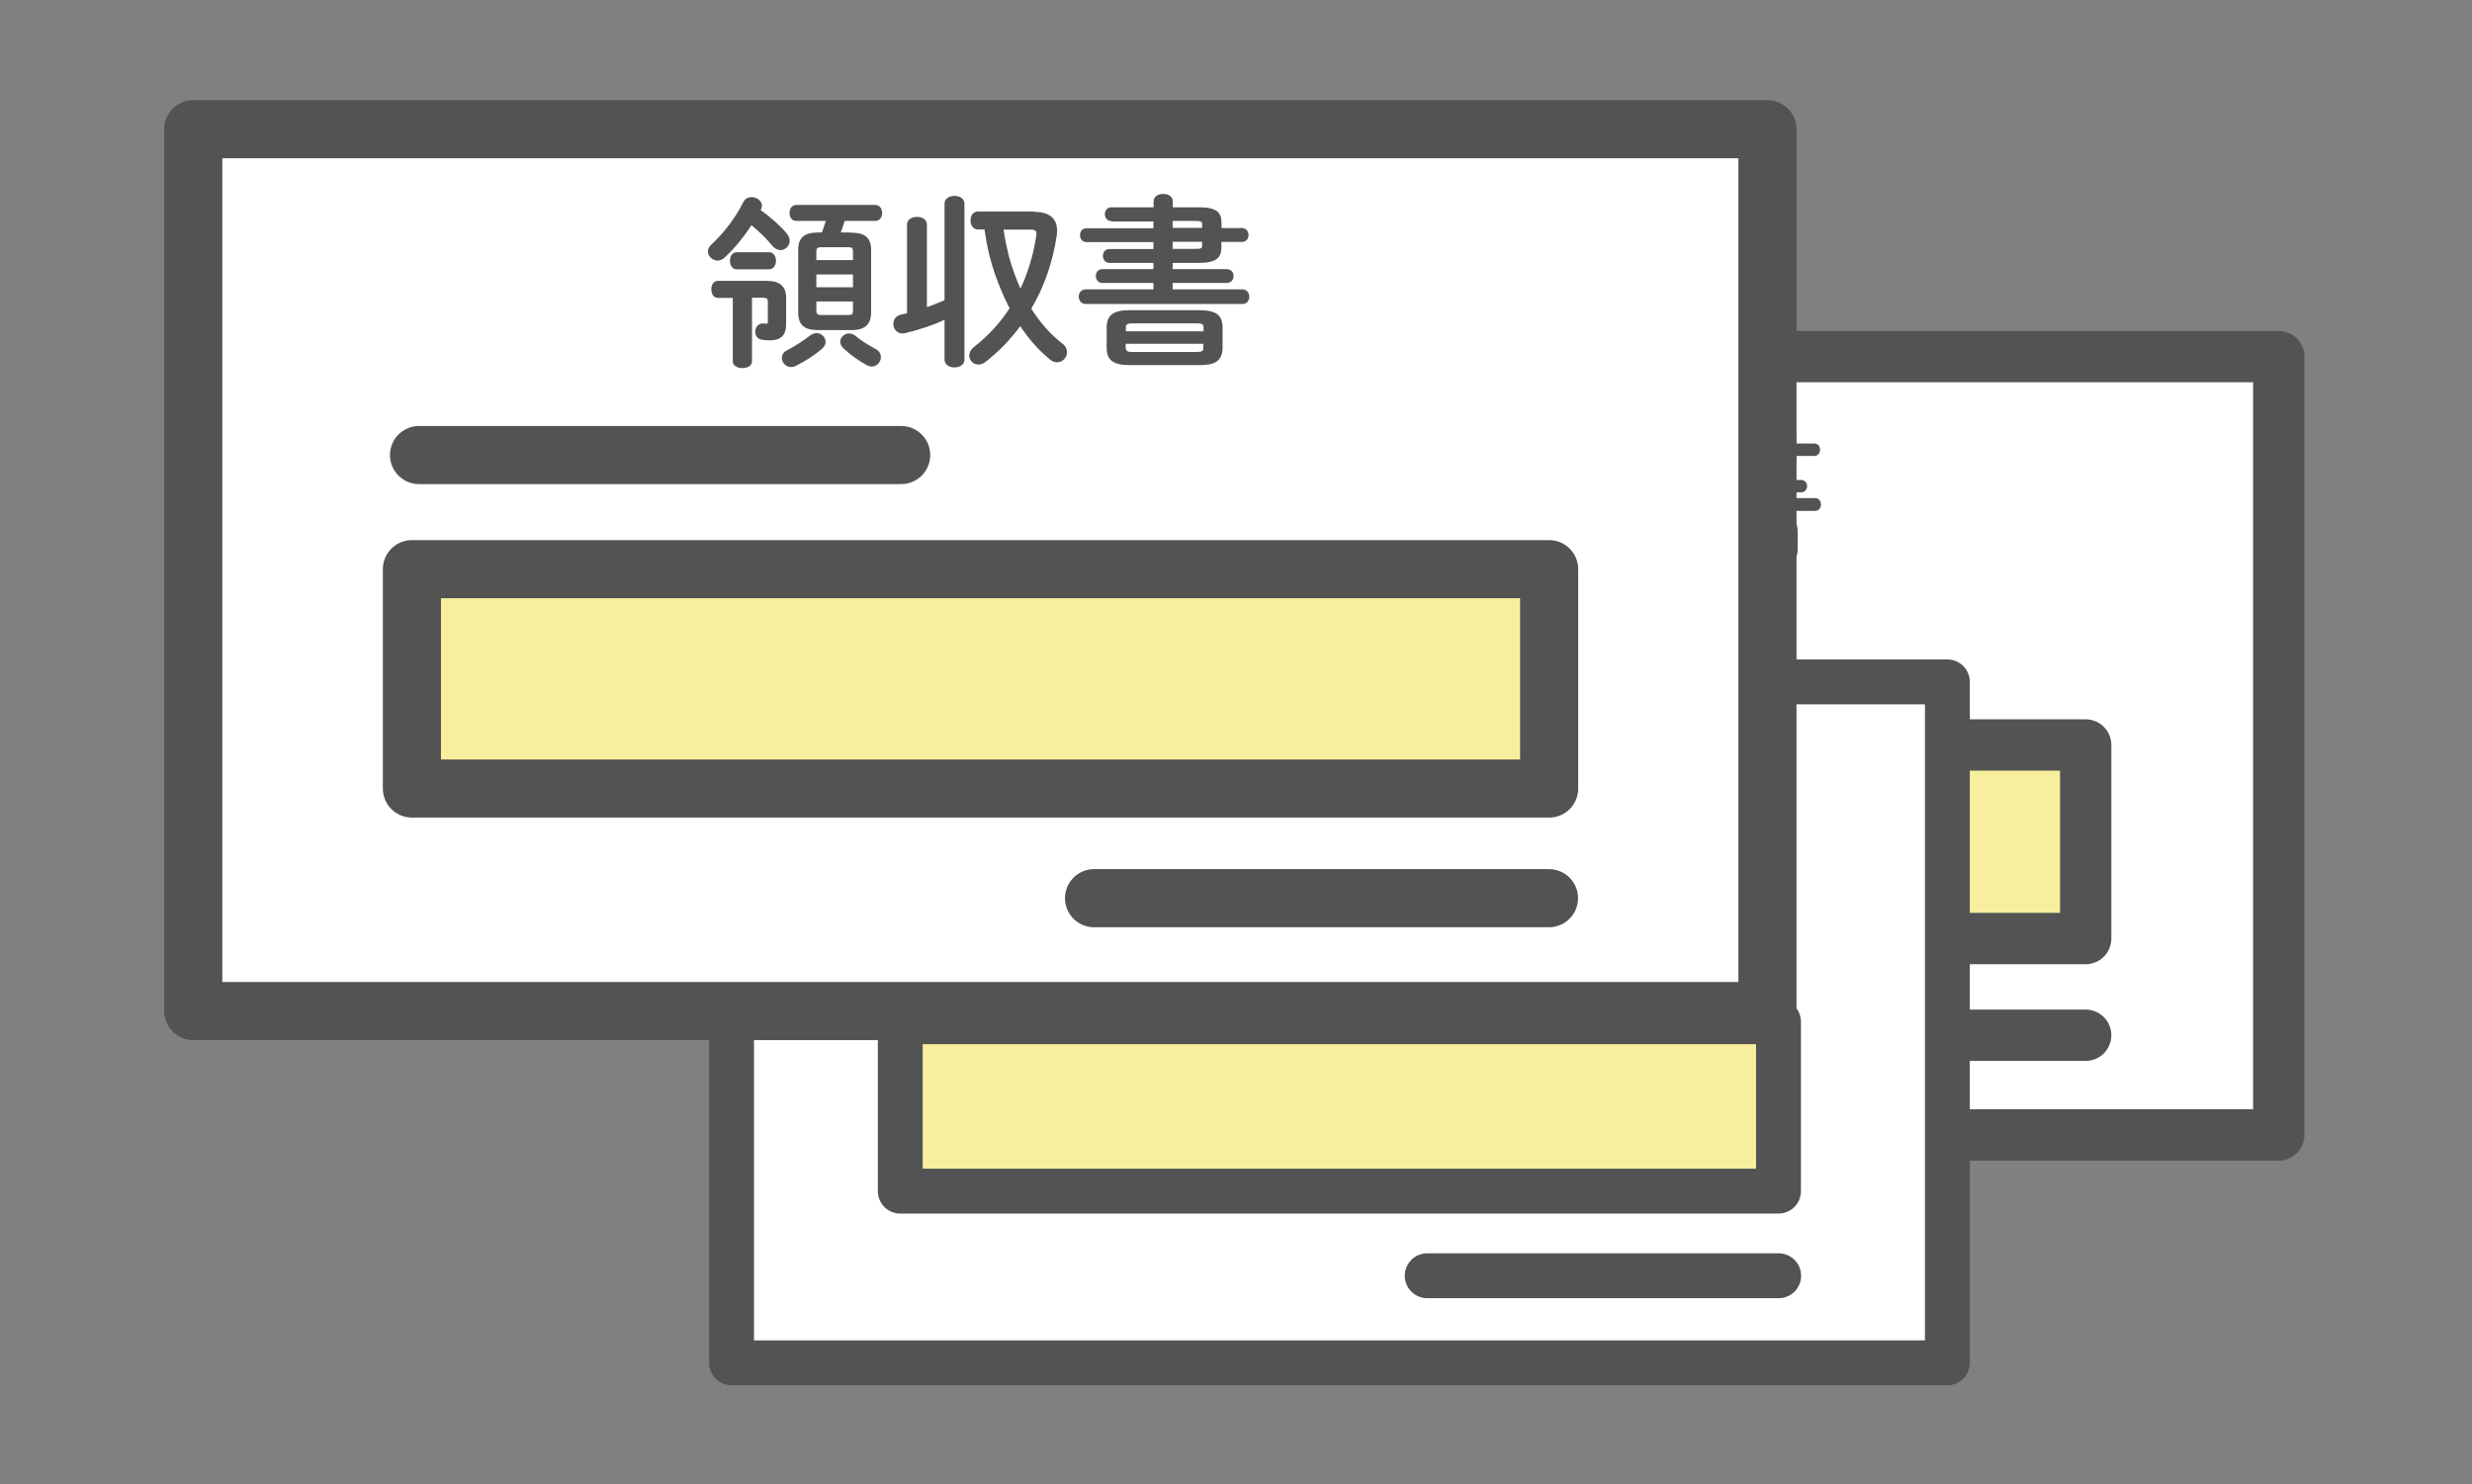 <?xml version="1.0" encoding="utf-8"?>
<!-- Generator: Adobe Illustrator 25.2.1, SVG Export Plug-In . SVG Version: 6.00 Build 0)  -->
<svg version="1.1" id="レイヤー_1" xmlns="http://www.w3.org/2000/svg" xmlns:xlink="http://www.w3.org/1999/xlink" x="0px"
	 y="0px" viewBox="0 0 139.05 83.51" style="enable-background:new 0 0 139.05 83.51;" xml:space="preserve">
<rect x="0" y="0" width="139.05" height="83.51" fill="#808080" stroke="none"/>
<style type="text/css">
	.st0{fill:#FFFFFF;}
	.st1{fill:#535354;}
	.st2{fill:none;stroke:#535354;stroke-width:2.886;stroke-linecap:round;stroke-linejoin:round;stroke-miterlimit:10;}
	.st3{fill:#F7EF9D;stroke:#535354;stroke-width:2.886;stroke-linecap:round;stroke-linejoin:round;stroke-miterlimit:10;}
	.st4{fill:none;stroke:#535354;stroke-width:2.525;stroke-linecap:round;stroke-linejoin:round;stroke-miterlimit:10;}
	.st5{fill:#F7EF9D;stroke:#535354;stroke-width:2.525;stroke-linecap:round;stroke-linejoin:round;stroke-miterlimit:10;}
	.st6{fill:none;stroke:#535354;stroke-width:3.269;stroke-linecap:round;stroke-linejoin:round;stroke-miterlimit:10;}
	.st7{fill:#F7EF9D;stroke:#535354;stroke-width:3.269;stroke-linecap:round;stroke-linejoin:round;stroke-miterlimit:10;}
</style>
<g>
	<g>
		<rect x="50.01" y="20.06" class="st0" width="78.17" height="43.79"/>
		<g>
			<g>
				<path class="st1" d="M78.17,24.06c0.5,0.36,1,0.81,1.3,1.17c0.1,0.12,0.15,0.25,0.15,0.36c0,0.26-0.21,0.47-0.46,0.47
					c-0.14,0-0.29-0.07-0.42-0.24c-0.25-0.31-0.62-0.68-1.01-0.99c-0.4,0.61-0.87,1.18-1.33,1.61c-0.11,0.1-0.24,0.15-0.35,0.15
					c-0.26,0-0.48-0.21-0.48-0.46c0-0.11,0.05-0.24,0.17-0.35c0.58-0.53,1.2-1.33,1.57-2.08c0.09-0.19,0.26-0.26,0.42-0.26
					c0.26,0,0.51,0.18,0.51,0.42c0,0.05-0.02,0.11-0.05,0.17L78.17,24.06z M77.75,31.59c0,0.22-0.24,0.34-0.47,0.34
					c-0.24,0-0.47-0.12-0.47-0.34v-3.15h-0.74c-0.22,0-0.33-0.21-0.33-0.43c0-0.2,0.11-0.41,0.32-0.41h2.44
					c0.66,0,0.96,0.28,0.96,0.84v1.3c0,0.57-0.24,0.82-0.85,0.82c-0.09,0-0.2-0.01-0.37-0.04c-0.22-0.04-0.32-0.21-0.32-0.39
					c0-0.23,0.15-0.45,0.44-0.41c0.05,0.01,0.09,0.01,0.13,0.01c0.05,0,0.06-0.02,0.06-0.07v-1c0-0.17-0.05-0.21-0.28-0.21h-0.5
					V31.59z M76.98,27.01c-0.23,0-0.34-0.21-0.34-0.42c0-0.21,0.11-0.42,0.34-0.42h1.61c0.23,0,0.35,0.21,0.35,0.42
					c0,0.21-0.12,0.42-0.35,0.42H76.98z M80.95,30.18c0.25,0,0.45,0.2,0.45,0.43c0,0.12-0.05,0.24-0.16,0.34
					c-0.36,0.32-0.86,0.64-1.3,0.86c-0.08,0.05-0.16,0.06-0.24,0.06c-0.26,0-0.46-0.22-0.46-0.45c0-0.15,0.07-0.29,0.26-0.39
					c0.36-0.17,0.78-0.45,1.13-0.72C80.74,30.22,80.85,30.18,80.95,30.18z M82.67,25.19c0.68,0,0.99,0.25,0.99,0.85v3.1
					c0,0.6-0.29,0.89-0.97,0.89h-1.67c-0.67,0-0.97-0.26-0.97-0.87v-3.13c0-0.6,0.32-0.85,0.99-0.85h0.17
					c0.07-0.18,0.14-0.38,0.19-0.57h-1.47c-0.23,0-0.34-0.2-0.34-0.4s0.11-0.4,0.34-0.4h3.92c0.24,0,0.35,0.2,0.35,0.4
					s-0.11,0.4-0.35,0.4h-1.51c-0.05,0.19-0.12,0.38-0.19,0.57H82.67z M82.76,26.12c0-0.16-0.05-0.2-0.22-0.2h-1.38
					c-0.16,0-0.22,0.05-0.22,0.2v0.43h1.82V26.12z M80.94,27.9h1.82v-0.64h-1.82V27.9z M82.54,29.28c0.16,0,0.22-0.05,0.22-0.2
					v-0.47h-1.82v0.47c0,0.16,0.07,0.2,0.22,0.2H82.54z M83.88,30.97c0.19,0.11,0.26,0.26,0.26,0.41c0,0.23-0.19,0.46-0.45,0.46
					c-0.08,0-0.16-0.03-0.26-0.07c-0.45-0.25-0.88-0.57-1.17-0.85c-0.1-0.1-0.15-0.21-0.15-0.31c0-0.22,0.2-0.41,0.45-0.41
					c0.11,0,0.24,0.05,0.35,0.15C83.18,30.56,83.52,30.77,83.88,30.97z"/>
				<path class="st1" d="M87.31,29.52c-0.6,0.28-1.31,0.51-1.95,0.67c-0.05,0.01-0.1,0.02-0.14,0.02c-0.29,0-0.46-0.24-0.46-0.47
					c0-0.2,0.12-0.4,0.38-0.46c0.1-0.02,0.2-0.05,0.3-0.07v-4.4c0-0.26,0.25-0.39,0.49-0.39c0.25,0,0.49,0.13,0.49,0.39v4.1
					c0.29-0.11,0.59-0.22,0.88-0.35v-4.79c0-0.26,0.25-0.39,0.49-0.39c0.25,0,0.49,0.13,0.49,0.39v7.75c0,0.26-0.25,0.39-0.49,0.39
					c-0.25,0-0.49-0.13-0.49-0.39V29.52z M91.76,24.16c0.78,0,1.13,0.35,1.13,0.94c0,0.08-0.01,0.16-0.02,0.26
					c-0.2,1.33-0.64,2.55-1.26,3.62c0.43,0.68,0.94,1.26,1.54,1.73c0.16,0.13,0.23,0.28,0.23,0.43c0,0.26-0.22,0.49-0.49,0.49
					c-0.12,0-0.26-0.05-0.38-0.16c-0.54-0.44-1.02-0.99-1.45-1.63c-0.51,0.68-1.09,1.29-1.74,1.78c-0.12,0.09-0.24,0.13-0.34,0.13
					c-0.26,0-0.46-0.2-0.46-0.44c0-0.15,0.07-0.31,0.26-0.45c0.68-0.53,1.27-1.17,1.75-1.91c-0.29-0.56-0.53-1.13-0.73-1.72
					c-0.17-0.52-0.32-1.05-0.41-1.58c-0.04-0.2-0.05-0.35-0.09-0.55c-0.01-0.05-0.01-0.05-0.01-0.07h-0.33
					c-0.25,0-0.37-0.22-0.37-0.45c0-0.22,0.13-0.44,0.37-0.44H91.76z M90.24,25.05c0.06,0.45,0.16,0.89,0.26,1.32
					c0.15,0.55,0.35,1.09,0.57,1.61c0.37-0.79,0.65-1.67,0.78-2.63c0.04-0.22-0.03-0.3-0.27-0.3H90.24z"/>
				<path class="st1" d="M95.59,24.62c-0.22,0-0.33-0.17-0.33-0.35c0-0.17,0.11-0.35,0.33-0.35h2.09v-0.29
					c0-0.26,0.24-0.37,0.47-0.37c0.24,0,0.47,0.12,0.47,0.37v0.29h1.29c0.88,0,1.13,0.25,1.13,0.76v0.27h1.01
					c0.22,0,0.33,0.17,0.33,0.35c0,0.17-0.11,0.35-0.33,0.35h-1.01v0.28c0,0.51-0.26,0.76-1.13,0.76h-1.29V27h2.68
					c0.23,0,0.35,0.17,0.35,0.35c0,0.17-0.12,0.35-0.35,0.35h-2.68v0.32h3.47c0.23,0,0.34,0.18,0.34,0.36
					c0,0.18-0.11,0.36-0.34,0.36h-7.79c-0.22,0-0.34-0.18-0.34-0.36c0-0.18,0.12-0.36,0.34-0.36h3.38v-0.32h-2.53
					c-0.23,0-0.34-0.17-0.34-0.35c0-0.17,0.11-0.35,0.34-0.35h2.53v-0.31H95.5c-0.22,0-0.33-0.17-0.33-0.35
					c0-0.17,0.11-0.35,0.33-0.35h2.18v-0.35h-3.33c-0.21,0-0.32-0.17-0.32-0.35c0-0.17,0.11-0.35,0.32-0.35h3.33v-0.34H95.59z
					 M96.5,31.77c-0.85,0-1.14-0.27-1.14-0.87v-0.99c0-0.59,0.29-0.87,1.14-0.87h3.48c0.85,0,1.14,0.27,1.14,0.87v0.99
					c-0.01,0.75-0.49,0.86-1.14,0.87H96.5z M100.16,29.9c0-0.15-0.07-0.2-0.34-0.2h-3.18c-0.26,0-0.34,0.05-0.34,0.2v0.19h3.86V29.9
					z M99.83,31.11c0.26,0,0.34-0.05,0.34-0.2v-0.2h-3.86v0.2c0.01,0.2,0.17,0.2,0.34,0.2H99.83z M98.63,24.95h1.47v-0.17
					c0-0.13-0.04-0.16-0.33-0.16h-1.14V24.95z M98.63,25.65v0.35h1.14c0.29,0,0.33-0.04,0.33-0.16v-0.18H98.63z"/>
			</g>
			<g>
				<path class="st1" d="M65.28,48.44c-0.16,0-0.24-0.07-0.24-0.21c0-0.13,0.08-0.21,0.24-0.21h0.91v-0.3l-0.1-0.16h-0.81
					c-0.16,0-0.24-0.07-0.24-0.21c0-0.13,0.08-0.21,0.24-0.21h0.58l-0.95-1.56c-0.02-0.04-0.05-0.13-0.05-0.19
					c0-0.16,0.16-0.3,0.39-0.3c0.09,0,0.22,0.07,0.26,0.15l1.07,1.92l1.07-1.93c0.04-0.07,0.15-0.15,0.25-0.15
					c0.19,0,0.38,0.15,0.38,0.31c0,0.07-0.02,0.13-0.05,0.18l-0.99,1.57h0.62c0.16,0,0.24,0.07,0.24,0.21
					c0,0.14-0.08,0.21-0.24,0.21h-0.88l-0.09,0.15v0.32h0.97c0.16,0,0.24,0.07,0.24,0.21c0,0.14-0.08,0.21-0.24,0.21h-0.97v0.87
					c0,0.24-0.13,0.38-0.34,0.38c-0.21,0-0.35-0.14-0.35-0.38v-0.87H65.28z"/>
			</g>
			<rect x="50.01" y="20.06" class="st2" width="78.17" height="43.79"/>
			<line class="st2" x1="94.73" y1="58.24" x2="117.32" y2="58.24"/>
			<rect x="60.86" y="41.91" class="st3" width="56.46" height="10.89"/>
			<line class="st2" x1="61.22" y1="36.24" x2="85.15" y2="36.24"/>
		</g>
	</g>
	<g>
		<rect x="41.15" y="38.36" class="st0" width="68.39" height="38.31"/>
		<g>
			<g>
				<path class="st1" d="M65.79,41.86c0.44,0.32,0.88,0.71,1.13,1.02c0.09,0.1,0.13,0.22,0.13,0.32c0,0.22-0.18,0.41-0.4,0.41
					c-0.12,0-0.26-0.06-0.37-0.21c-0.22-0.27-0.54-0.59-0.89-0.87c-0.35,0.53-0.76,1.03-1.17,1.4c-0.1,0.09-0.21,0.13-0.3,0.13
					c-0.22,0-0.42-0.18-0.42-0.4c0-0.1,0.05-0.21,0.15-0.3c0.51-0.46,1.05-1.17,1.37-1.82c0.08-0.17,0.22-0.23,0.37-0.23
					c0.22,0,0.45,0.16,0.45,0.37c0,0.05-0.02,0.1-0.04,0.15L65.79,41.86z M65.42,48.45c0,0.19-0.21,0.3-0.42,0.3
					c-0.21,0-0.42-0.1-0.42-0.3v-2.75h-0.65c-0.19,0-0.29-0.18-0.29-0.38c0-0.18,0.1-0.36,0.28-0.36h2.13
					c0.57,0,0.84,0.25,0.84,0.73v1.13c0,0.49-0.21,0.72-0.74,0.72c-0.08,0-0.18-0.01-0.33-0.03c-0.19-0.03-0.28-0.18-0.28-0.34
					c0-0.2,0.14-0.39,0.38-0.36c0.05,0.01,0.08,0.01,0.11,0.01c0.04,0,0.06-0.02,0.06-0.06v-0.88c0-0.15-0.04-0.18-0.25-0.18h-0.44
					V48.45z M64.75,44.44c-0.2,0-0.3-0.18-0.3-0.37c0-0.18,0.1-0.37,0.3-0.37h1.41c0.2,0,0.3,0.18,0.3,0.37
					c0,0.18-0.1,0.37-0.3,0.37H64.75z M68.23,47.22c0.22,0,0.39,0.18,0.39,0.38c0,0.1-0.05,0.21-0.14,0.3
					c-0.32,0.28-0.75,0.56-1.14,0.75c-0.07,0.04-0.14,0.06-0.21,0.06c-0.23,0-0.4-0.19-0.4-0.39c0-0.13,0.06-0.26,0.23-0.34
					c0.31-0.15,0.68-0.39,0.99-0.63C68.04,47.25,68.14,47.22,68.23,47.22z M69.73,42.85c0.59,0,0.86,0.22,0.86,0.74v2.71
					c0,0.53-0.26,0.78-0.85,0.78h-1.46c-0.59,0-0.85-0.23-0.85-0.76v-2.74c0-0.53,0.28-0.74,0.87-0.74h0.15
					c0.06-0.16,0.12-0.34,0.17-0.5h-1.29c-0.2,0-0.3-0.18-0.3-0.35c0-0.18,0.1-0.35,0.3-0.35h3.43c0.21,0,0.3,0.18,0.3,0.35
					c0,0.18-0.1,0.35-0.3,0.35h-1.32c-0.05,0.17-0.1,0.34-0.17,0.5H69.73z M69.81,43.67c0-0.14-0.05-0.18-0.19-0.18h-1.21
					c-0.14,0-0.19,0.04-0.19,0.18v0.38h1.59V43.67z M68.22,45.22h1.59v-0.56h-1.59V45.22z M69.61,46.43c0.14,0,0.19-0.04,0.19-0.18
					v-0.41h-1.59v0.41c0,0.14,0.06,0.18,0.19,0.18H69.61z M70.79,47.91c0.17,0.1,0.23,0.22,0.23,0.36c0,0.2-0.17,0.4-0.39,0.4
					c-0.07,0-0.14-0.02-0.22-0.06c-0.39-0.22-0.77-0.49-1.02-0.74c-0.09-0.09-0.13-0.18-0.13-0.27c0-0.19,0.18-0.36,0.39-0.36
					c0.1,0,0.21,0.04,0.3,0.13C70.17,47.55,70.47,47.74,70.79,47.91z"/>
				<path class="st1" d="M73.79,46.64c-0.53,0.25-1.15,0.45-1.71,0.58c-0.04,0.01-0.09,0.02-0.12,0.02c-0.26,0-0.4-0.21-0.4-0.42
					c0-0.18,0.1-0.35,0.34-0.4c0.09-0.02,0.18-0.04,0.26-0.06v-3.85c0-0.23,0.22-0.34,0.43-0.34c0.22,0,0.43,0.11,0.43,0.34v3.58
					c0.26-0.1,0.52-0.19,0.77-0.3V41.6c0-0.23,0.22-0.34,0.43-0.34c0.22,0,0.43,0.11,0.43,0.34v6.78c0,0.23-0.22,0.34-0.43,0.34
					c-0.22,0-0.43-0.11-0.43-0.34V46.64z M77.68,41.95c0.68,0,0.99,0.3,0.99,0.82c0,0.07-0.01,0.14-0.02,0.22
					c-0.18,1.17-0.56,2.24-1.1,3.17c0.38,0.59,0.82,1.1,1.35,1.52c0.14,0.11,0.2,0.25,0.2,0.38c0,0.23-0.19,0.43-0.43,0.43
					c-0.1,0-0.22-0.04-0.34-0.14c-0.47-0.38-0.89-0.87-1.27-1.43c-0.45,0.6-0.96,1.13-1.52,1.56c-0.1,0.08-0.21,0.11-0.3,0.11
					c-0.22,0-0.4-0.18-0.4-0.38c0-0.13,0.06-0.27,0.22-0.39c0.59-0.46,1.11-1.02,1.53-1.67c-0.26-0.49-0.46-0.99-0.64-1.5
					c-0.15-0.46-0.28-0.92-0.36-1.38c-0.03-0.18-0.05-0.3-0.08-0.48c-0.01-0.04-0.01-0.05-0.01-0.06h-0.29
					c-0.22,0-0.33-0.19-0.33-0.39c0-0.19,0.11-0.38,0.33-0.38H77.68z M76.35,42.72c0.06,0.39,0.14,0.77,0.23,1.16
					c0.13,0.48,0.3,0.95,0.5,1.4c0.33-0.69,0.57-1.46,0.69-2.3c0.03-0.19-0.02-0.26-0.24-0.26H76.35z"/>
				<path class="st1" d="M81.04,42.35c-0.19,0-0.29-0.15-0.29-0.3c0-0.15,0.1-0.3,0.29-0.3h1.83v-0.26c0-0.22,0.21-0.33,0.42-0.33
					c0.21,0,0.42,0.1,0.42,0.33v0.26h1.13c0.77,0,0.99,0.22,0.99,0.66v0.24h0.89c0.19,0,0.29,0.15,0.29,0.3c0,0.15-0.1,0.3-0.29,0.3
					h-0.89v0.25c0,0.45-0.22,0.66-0.99,0.66h-1.13v0.27h2.35c0.2,0,0.3,0.15,0.3,0.3c0,0.15-0.1,0.3-0.3,0.3h-2.35v0.28h3.03
					c0.2,0,0.3,0.16,0.3,0.32c0,0.16-0.1,0.32-0.3,0.32h-6.82c-0.19,0-0.3-0.16-0.3-0.32c0-0.16,0.1-0.32,0.3-0.32h2.95v-0.28h-2.21
					c-0.2,0-0.3-0.15-0.3-0.3c0-0.15,0.1-0.3,0.3-0.3h2.21v-0.27h-1.91c-0.19,0-0.29-0.15-0.29-0.3c0-0.15,0.1-0.3,0.29-0.3h1.91
					v-0.3h-2.91c-0.18,0-0.28-0.15-0.28-0.3c0-0.15,0.1-0.3,0.28-0.3h2.91v-0.3H81.04z M81.83,48.61c-0.74,0-1-0.24-1-0.76v-0.87
					c0-0.52,0.26-0.76,1-0.76h3.04c0.74,0,1,0.24,1,0.76v0.87c-0.01,0.65-0.43,0.75-1,0.76H81.83z M85.03,46.97
					c0-0.13-0.06-0.18-0.3-0.18h-2.79c-0.23,0-0.3,0.05-0.3,0.18v0.17h3.38V46.97z M84.74,48.03c0.23,0,0.3-0.05,0.3-0.18v-0.18
					h-3.38v0.18c0.01,0.18,0.15,0.18,0.3,0.18H84.74z M83.69,42.64h1.29v-0.15c0-0.11-0.03-0.14-0.29-0.14h-1V42.64z M83.69,43.25
					v0.3h1c0.26,0,0.29-0.03,0.29-0.14v-0.16H83.69z"/>
			</g>
			<g>
				<path class="st1" d="M54.52,63.19c-0.14,0-0.21-0.06-0.21-0.19c0-0.12,0.07-0.18,0.21-0.18h0.8v-0.27l-0.08-0.14h-0.71
					c-0.14,0-0.21-0.06-0.21-0.19c0-0.12,0.07-0.18,0.21-0.18h0.5l-0.83-1.36c-0.02-0.04-0.04-0.11-0.04-0.17
					c0-0.14,0.14-0.27,0.34-0.27c0.08,0,0.19,0.06,0.23,0.13l0.93,1.68l0.93-1.69c0.04-0.06,0.13-0.13,0.22-0.13
					c0.17,0,0.33,0.13,0.33,0.27c0,0.06-0.02,0.12-0.04,0.15l-0.87,1.37h0.55c0.14,0,0.21,0.06,0.21,0.18
					c0,0.12-0.07,0.19-0.21,0.19H56l-0.08,0.13v0.28h0.85c0.14,0,0.21,0.06,0.21,0.18c0,0.12-0.07,0.19-0.21,0.19h-0.85v0.76
					c0,0.21-0.11,0.33-0.3,0.33c-0.19,0-0.31-0.12-0.31-0.33v-0.76H54.52z"/>
			</g>
			<rect x="41.15" y="38.36" class="st4" width="68.39" height="38.31"/>
			<line class="st4" x1="80.28" y1="71.77" x2="100.05" y2="71.77"/>
			<rect x="50.64" y="57.48" class="st5" width="49.4" height="9.53"/>
			<line class="st4" x1="50.96" y1="52.52" x2="71.9" y2="52.52"/>
		</g>
	</g>
	<g>
		<rect x="10.87" y="7.27" class="st0" width="88.55" height="49.61"/>
		<g>
			<g>
				<path class="st1" d="M42.78,11.81c0.57,0.41,1.14,0.92,1.47,1.32c0.11,0.13,0.17,0.28,0.17,0.41c0,0.29-0.24,0.53-0.52,0.53
					c-0.15,0-0.33-0.08-0.48-0.27c-0.28-0.35-0.7-0.76-1.15-1.13c-0.45,0.69-0.98,1.33-1.51,1.82c-0.12,0.11-0.27,0.17-0.39,0.17
					c-0.29,0-0.55-0.24-0.55-0.52c0-0.12,0.06-0.27,0.2-0.39c0.66-0.6,1.36-1.51,1.78-2.36c0.1-0.22,0.29-0.3,0.48-0.3
					c0.29,0,0.58,0.21,0.58,0.48c0,0.06-0.02,0.12-0.05,0.2L42.78,11.81z M42.3,20.33c0,0.25-0.27,0.38-0.54,0.38
					c-0.27,0-0.54-0.13-0.54-0.38v-3.57h-0.84c-0.25,0-0.37-0.24-0.37-0.49c0-0.23,0.12-0.47,0.36-0.47h2.76
					c0.74,0,1.09,0.32,1.09,0.95v1.47c0,0.64-0.27,0.93-0.96,0.93c-0.1,0-0.23-0.01-0.42-0.04c-0.25-0.04-0.36-0.24-0.36-0.44
					c0-0.26,0.18-0.51,0.5-0.47c0.06,0.01,0.1,0.01,0.14,0.01c0.05,0,0.07-0.02,0.07-0.08v-1.14c0-0.2-0.05-0.24-0.32-0.24H42.3
					V20.33z M41.44,15.15c-0.26,0-0.38-0.24-0.38-0.48c0-0.24,0.12-0.48,0.38-0.48h1.82c0.26,0,0.39,0.24,0.39,0.48
					c0,0.24-0.13,0.48-0.39,0.48H41.44z M45.93,18.74c0.28,0,0.51,0.23,0.51,0.49c0,0.13-0.06,0.27-0.19,0.38
					c-0.41,0.36-0.97,0.72-1.48,0.97c-0.09,0.05-0.19,0.07-0.27,0.07c-0.3,0-0.52-0.25-0.52-0.51c0-0.17,0.08-0.33,0.3-0.44
					c0.4-0.2,0.88-0.51,1.28-0.82C45.69,18.78,45.82,18.74,45.93,18.74z M47.88,13.09c0.76,0,1.12,0.28,1.12,0.96v3.51
					c0,0.68-0.33,1.01-1.1,1.01H46c-0.76,0-1.1-0.3-1.1-0.98v-3.55c0-0.68,0.36-0.96,1.13-0.96h0.2c0.08-0.21,0.15-0.43,0.22-0.65
					h-1.66c-0.26,0-0.38-0.23-0.38-0.45s0.12-0.45,0.38-0.45h4.44c0.27,0,0.39,0.23,0.39,0.45s-0.12,0.45-0.39,0.45h-1.72
					c-0.06,0.22-0.13,0.43-0.22,0.65H47.88z M47.98,14.14c0-0.18-0.06-0.23-0.25-0.23h-1.56c-0.18,0-0.25,0.05-0.25,0.23v0.49h2.06
					V14.14z M45.92,16.16h2.06v-0.72h-2.06V16.16z M47.73,17.72c0.19,0,0.25-0.05,0.25-0.23v-0.53h-2.06v0.53
					c0,0.18,0.08,0.23,0.25,0.23H47.73z M49.25,19.63c0.22,0.12,0.3,0.29,0.3,0.47c0,0.26-0.22,0.52-0.51,0.52
					c-0.09,0-0.19-0.03-0.29-0.08c-0.51-0.28-0.99-0.64-1.32-0.96c-0.11-0.11-0.17-0.24-0.17-0.35c0-0.25,0.23-0.47,0.51-0.47
					c0.12,0,0.27,0.05,0.39,0.17C48.45,19.17,48.84,19.41,49.25,19.63z"/>
				<path class="st1" d="M53.13,17.99c-0.68,0.32-1.49,0.58-2.21,0.75c-0.05,0.01-0.11,0.02-0.15,0.02c-0.33,0-0.52-0.27-0.52-0.54
					c0-0.23,0.13-0.45,0.43-0.52c0.11-0.02,0.23-0.05,0.34-0.08v-4.98c0-0.3,0.28-0.44,0.56-0.44c0.28,0,0.56,0.14,0.56,0.44v4.64
					c0.33-0.12,0.67-0.25,0.99-0.39v-5.43c0-0.3,0.28-0.44,0.56-0.44c0.28,0,0.56,0.14,0.56,0.44v8.77c0,0.3-0.28,0.44-0.56,0.44
					c-0.28,0-0.56-0.14-0.56-0.44V17.99z M58.18,11.92c0.88,0,1.28,0.39,1.28,1.06c0,0.09-0.01,0.19-0.02,0.29
					c-0.23,1.51-0.72,2.89-1.43,4.1c0.49,0.76,1.06,1.43,1.75,1.96c0.19,0.14,0.26,0.32,0.26,0.49c0,0.3-0.25,0.56-0.56,0.56
					c-0.13,0-0.29-0.05-0.43-0.18c-0.61-0.5-1.16-1.13-1.64-1.85c-0.58,0.78-1.24,1.46-1.97,2.02c-0.13,0.1-0.27,0.14-0.38,0.14
					c-0.29,0-0.52-0.23-0.52-0.5c0-0.17,0.08-0.35,0.29-0.51c0.76-0.6,1.44-1.32,1.98-2.16c-0.33-0.63-0.6-1.28-0.83-1.94
					c-0.2-0.59-0.36-1.19-0.47-1.79c-0.04-0.23-0.06-0.39-0.1-0.62c-0.01-0.05-0.01-0.06-0.01-0.08h-0.37
					c-0.28,0-0.42-0.25-0.42-0.51c0-0.25,0.14-0.5,0.42-0.5H58.18z M56.45,12.92c0.07,0.51,0.18,1,0.3,1.5
					c0.17,0.62,0.39,1.23,0.65,1.82c0.42-0.9,0.73-1.89,0.89-2.98c0.04-0.25-0.03-0.34-0.31-0.34H56.45z"/>
				<path class="st1" d="M62.52,12.44c-0.25,0-0.37-0.2-0.37-0.39c0-0.2,0.12-0.39,0.37-0.39h2.37v-0.33c0-0.29,0.27-0.42,0.54-0.42
					s0.54,0.13,0.54,0.42v0.33h1.46c0.99,0,1.28,0.28,1.28,0.86v0.31h1.15c0.25,0,0.37,0.2,0.37,0.39c0,0.2-0.12,0.39-0.37,0.39
					H68.7v0.32c0,0.58-0.29,0.86-1.28,0.86h-1.46v0.35H69c0.26,0,0.39,0.2,0.39,0.39c0,0.2-0.13,0.39-0.39,0.39h-3.04v0.36h3.93
					c0.26,0,0.38,0.21,0.38,0.41c0,0.21-0.12,0.41-0.38,0.41h-8.83c-0.25,0-0.38-0.21-0.38-0.41c0-0.21,0.13-0.41,0.38-0.41h3.82
					v-0.36h-2.86c-0.26,0-0.38-0.2-0.38-0.39c0-0.2,0.12-0.39,0.38-0.39h2.86v-0.35h-2.47c-0.25,0-0.37-0.2-0.37-0.39
					c0-0.2,0.12-0.39,0.37-0.39h2.47v-0.39h-3.77c-0.24,0-0.36-0.2-0.36-0.39c0-0.2,0.12-0.39,0.36-0.39h3.77v-0.38H62.52z
					 M63.54,20.54c-0.96,0-1.29-0.31-1.29-0.98v-1.13c0-0.67,0.33-0.98,1.29-0.98h3.94c0.96,0,1.29,0.31,1.29,0.98v1.13
					c-0.01,0.85-0.56,0.97-1.29,0.98H63.54z M67.7,18.42c0-0.17-0.08-0.23-0.38-0.23h-3.61c-0.3,0-0.38,0.06-0.38,0.23v0.22h4.37
					V18.42z M67.31,19.8c0.3,0,0.38-0.06,0.38-0.23v-0.23h-4.37v0.23c0.01,0.23,0.2,0.23,0.38,0.23H67.31z M65.96,12.82h1.66v-0.2
					c0-0.14-0.04-0.19-0.37-0.19h-1.29V12.82z M65.96,13.61V14h1.29c0.33,0,0.37-0.04,0.37-0.19v-0.21H65.96z"/>
			</g>
			<g>
				<path class="st1" d="M28.18,39.43c-0.19,0-0.27-0.08-0.27-0.24c0-0.15,0.09-0.23,0.27-0.23h1.03v-0.34l-0.11-0.18h-0.92
					c-0.19,0-0.27-0.08-0.27-0.24c0-0.15,0.09-0.23,0.27-0.23h0.65l-1.07-1.77c-0.03-0.05-0.05-0.14-0.05-0.22
					c0-0.18,0.19-0.34,0.44-0.34c0.1,0,0.25,0.08,0.3,0.17l1.21,2.18l1.21-2.18c0.05-0.08,0.17-0.16,0.28-0.16
					c0.22,0,0.43,0.17,0.43,0.35c0,0.08-0.03,0.15-0.05,0.2l-1.13,1.78h0.71c0.19,0,0.27,0.08,0.27,0.23c0,0.16-0.09,0.24-0.27,0.24
					h-1l-0.1,0.16v0.36h1.1c0.19,0,0.27,0.08,0.27,0.23c0,0.16-0.09,0.24-0.27,0.24h-1.1v0.98c0,0.27-0.14,0.43-0.38,0.43
					s-0.4-0.16-0.4-0.43v-0.98H28.18z"/>
			</g>
			<rect x="10.87" y="7.27" class="st6" width="88.55" height="49.61"/>
			<line class="st6" x1="61.54" y1="50.53" x2="87.13" y2="50.53"/>
			<rect x="23.17" y="32.02" class="st7" width="63.97" height="12.34"/>
			<line class="st6" x1="23.57" y1="25.6" x2="50.69" y2="25.6"/>
		</g>
	</g>
</g>
</svg>
